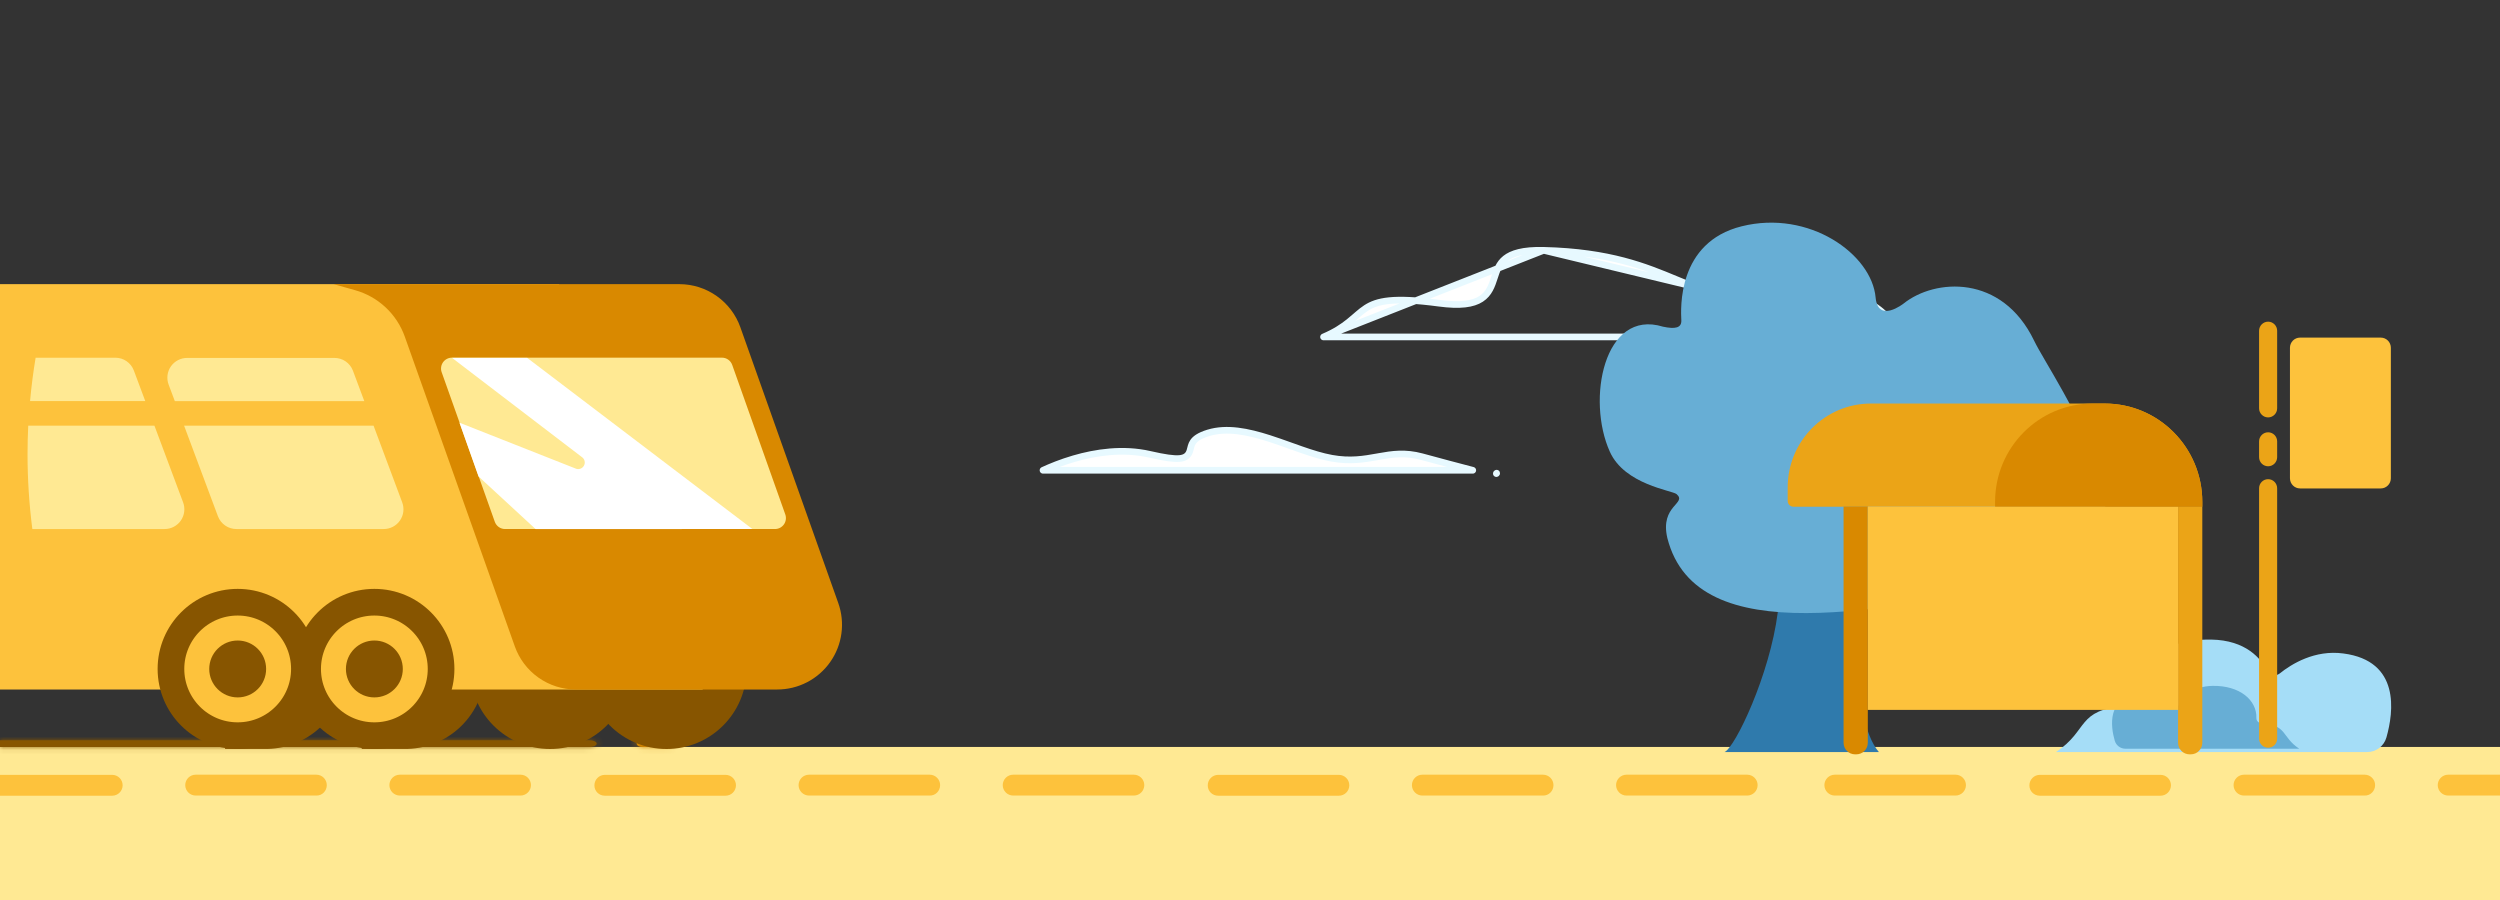<svg width="375" height="135" viewBox="0 0 375 135" fill="none"
  xmlns="http://www.w3.org/2000/svg">
  <rect x="0" y="0" width="375" height="135" fill="#333333" stroke="none"/>
  <path d="M224.473 71.029L224.459 71.006L224.473 71.029ZM224.473 71.029C224.485 71.023 224.493 71.014 224.497 71.005C224.501 70.996 224.501 70.986 224.497 70.977L224.451 71.039C224.459 71.037 224.467 71.033 224.473 71.029ZM161.075 68.807C159.188 69.359 157.588 70.018 156.452 70.543H220.915C218.721 69.969 215.891 69.22 213.277 68.504C210.745 67.824 208.853 68.118 206.839 68.477C206.76 68.491 206.68 68.505 206.6 68.52C204.644 68.87 202.547 69.245 199.743 68.735C198.293 68.471 196.754 67.984 195.188 67.439C194.644 67.25 194.098 67.054 193.55 66.858C192.509 66.486 191.461 66.11 190.403 65.77C187.17 64.731 184.027 64.088 181.248 64.933C179.843 65.359 179.252 65.861 178.964 66.281C178.817 66.495 178.731 66.712 178.666 66.936C178.636 67.04 178.611 67.14 178.584 67.248L178.575 67.284C178.546 67.401 178.514 67.53 178.473 67.655C178.389 67.909 178.254 68.193 177.975 68.414C177.7 68.631 177.344 68.741 176.909 68.778C176.061 68.851 174.703 68.664 172.469 68.152L172.468 68.151C168.451 67.226 164.352 67.849 161.075 68.807Z" fill="white" stroke="#E7F9FF" stroke-linejoin="round"/>
  <path d="M198.528 50.543C200.249 49.813 201.403 49.035 202.33 48.295C202.701 47.999 203.04 47.705 203.355 47.432C203.466 47.336 203.574 47.243 203.679 47.152C204.092 46.799 204.478 46.485 204.903 46.21C206.556 45.14 208.952 44.556 215.831 45.476C219.029 45.906 220.944 45.624 222.16 44.834C223.381 44.042 223.785 42.803 224.141 41.712L224.148 41.69C224.519 40.555 224.852 39.541 225.799 38.786C226.745 38.031 228.395 37.472 231.553 37.55L198.528 50.543ZM198.528 50.543H285.456M198.528 50.543H285.456M285.456 50.543C285.306 50.347 285.158 50.148 285.01 49.949C284.969 49.894 284.929 49.839 284.888 49.784C284.566 49.349 284.244 48.914 283.895 48.482C283.114 47.514 282.219 46.586 280.993 45.828C278.553 44.319 274.692 43.418 267.589 44.483C260.287 45.578 256.251 43.926 251.559 41.976L251.464 41.937C246.841 40.016 241.506 37.799 231.553 37.55L285.456 50.543Z" fill="white" stroke="#E7F9FF" stroke-linejoin="round"/>
  <rect x="-2.5" y="112.043" width="382" height="23" fill="#FFE993"/>
  <mask id="path-4-inside-1_21296_44896" fill="white">
    <path d="M100.668 111.043C100.889 111.043 101.1 111.096 101.256 111.189C101.412 111.283 101.5 111.41 101.5 111.543C101.5 111.676 101.412 111.803 101.256 111.897C101.1 111.99 100.889 112.043 100.668 112.043H96.332C96.111 112.043 95.9 111.99 95.744 111.897C95.588 111.803 95.5 111.676 95.5 111.543C95.5 111.41 95.588 111.283 95.744 111.189C95.9 111.096 96.111 111.043 96.332 111.043H100.668Z"/>
  </mask>
  <path d="M100.668 111.043C100.889 111.043 101.1 111.096 101.256 111.189C101.412 111.283 101.5 111.41 101.5 111.543C101.5 111.676 101.412 111.803 101.256 111.897C101.1 111.99 100.889 112.043 100.668 112.043H96.332C96.111 112.043 95.9 111.99 95.744 111.897C95.588 111.803 95.5 111.676 95.5 111.543C95.5 111.41 95.588 111.283 95.744 111.189C95.9 111.096 96.111 111.043 96.332 111.043H100.668Z" fill="#D98900"/>
  <path d="M100.668 110.043C101.032 110.043 101.43 110.127 101.772 110.332L100.741 112.046C100.747 112.05 100.751 112.052 100.754 112.053C100.756 112.055 100.758 112.055 100.758 112.055C100.758 112.055 100.757 112.055 100.754 112.054C100.752 112.053 100.749 112.052 100.745 112.051C100.727 112.047 100.701 112.043 100.668 112.043V110.043ZM101.772 110.332C102.103 110.532 102.5 110.935 102.5 111.543H100.5C100.5 111.886 100.721 112.035 100.741 112.046L101.772 110.332ZM102.5 111.543C102.5 112.151 102.103 112.554 101.772 112.754L100.741 111.04C100.721 111.051 100.5 111.2 100.5 111.543H102.5ZM101.772 112.754C101.43 112.959 101.032 113.043 100.668 113.043V111.043C100.701 111.043 100.727 111.039 100.745 111.035C100.749 111.034 100.752 111.033 100.754 111.032C100.757 111.031 100.758 111.031 100.758 111.031C100.758 111.031 100.756 111.031 100.754 111.033C100.751 111.034 100.747 111.036 100.741 111.04L101.772 112.754ZM100.668 113.043H96.332V111.043H100.668V113.043ZM96.332 113.043C95.968 113.043 95.57 112.959 95.228 112.754L96.259 111.04C96.253 111.036 96.249 111.034 96.246 111.033C96.244 111.031 96.242 111.031 96.242 111.031C96.242 111.031 96.243 111.031 96.246 111.032C96.248 111.033 96.251 111.034 96.255 111.035C96.273 111.039 96.299 111.043 96.332 111.043V113.043ZM95.228 112.754C94.897 112.554 94.5 112.151 94.5 111.543H96.5C96.5 111.2 96.278 111.051 96.259 111.04L95.228 112.754ZM94.5 111.543C94.5 110.935 94.897 110.532 95.228 110.332L96.259 112.046C96.278 112.035 96.5 111.886 96.5 111.543H94.5ZM95.228 110.332C95.57 110.127 95.968 110.043 96.332 110.043V112.043C96.299 112.043 96.273 112.047 96.255 112.051C96.251 112.052 96.248 112.053 96.246 112.054C96.243 112.055 96.242 112.055 96.242 112.055C96.242 112.055 96.244 112.055 96.246 112.053C96.249 112.052 96.253 112.05 96.259 112.046L95.228 110.332ZM96.332 110.043H100.668V112.043H96.332V110.043Z" fill="#C87E00" mask="url(#path-4-inside-1_21296_44896)"/>
  <path d="M116.089 111.316C116.089 111.316 116.089 111.316 116.088 111.317L116.089 111.316ZM116.088 111.769C116.089 111.77 116.089 111.77 116.089 111.77L116.088 111.769ZM103.911 111.77C103.911 111.77 103.911 111.77 103.912 111.769L103.911 111.77ZM103.912 111.317C103.911 111.316 103.911 111.316 103.911 111.316L103.912 111.317Z" fill="#D98900" stroke="#C87E00"/>
  <mask id="path-7-inside-2_21296_44896" fill="white">
    <path d="M-4.5 111.043H88.427C88.712 111.043 88.984 111.096 89.186 111.189C89.387 111.283 89.5 111.41 89.5 111.543C89.5 111.676 89.387 111.803 89.186 111.897C88.984 111.99 88.712 112.043 88.427 112.043H-3.325C-3.722 111.713 -4.114 111.38 -4.5 111.043Z"/>
  </mask>
  <path d="M-4.5 111.043H88.427C88.712 111.043 88.984 111.096 89.186 111.189C89.387 111.283 89.5 111.41 89.5 111.543C89.5 111.676 89.387 111.803 89.186 111.897C88.984 111.99 88.712 112.043 88.427 112.043H-3.325C-3.722 111.713 -4.114 111.38 -4.5 111.043Z" fill="#875500"/>
  <path d="M-4.5 111.043L-5.157 111.797L-7.17 110.043H-4.5V111.043ZM-3.325 112.043V113.043H-3.686L-3.964 112.812L-3.325 112.043ZM-4.5 110.043H88.427V112.043H-4.5V110.043ZM88.427 110.043C88.818 110.043 89.243 110.113 89.608 110.283L88.763 112.096C88.726 112.079 88.605 112.043 88.427 112.043V110.043ZM89.608 110.283C89.906 110.422 90.5 110.802 90.5 111.543H88.5C88.5 111.778 88.603 111.94 88.671 112.016C88.734 112.086 88.78 112.104 88.763 112.096L89.608 110.283ZM90.5 111.543C90.5 112.284 89.906 112.664 89.608 112.803L88.763 110.99C88.78 110.982 88.734 111 88.671 111.07C88.603 111.146 88.5 111.308 88.5 111.543H90.5ZM89.608 112.803C89.243 112.973 88.818 113.043 88.427 113.043V111.043C88.605 111.043 88.726 111.007 88.763 110.99L89.608 112.803ZM88.427 113.043H-3.325V111.043H88.427V113.043ZM-3.964 112.812C-4.367 112.477 -4.765 112.139 -5.157 111.797L-3.843 110.289C-3.463 110.621 -3.077 110.949 -2.686 111.274L-3.964 112.812Z" fill="#875500" mask="url(#path-7-inside-2_21296_44896)"/>
  <path d="M56.153 110.343H60.553C61.885 110.373 63.211 110.136 64.451 109.646C65.69 109.157 66.82 108.425 67.773 107.492C68.726 106.56 69.483 105.447 70 104.218C70.517 102.99 70.784 101.67 70.784 100.337C70.784 99.004 70.517 97.684 70 96.456C69.483 95.227 68.726 94.114 67.773 93.181C66.82 92.249 65.69 91.517 64.451 91.028C63.211 90.538 61.885 90.301 60.553 90.331C55.047 90.331 56.153 110.343 56.153 110.343Z" fill="#875500" stroke="#875500" stroke-width="4" stroke-miterlimit="10"/>
  <path d="M35.651 110.345H40.051C42.666 110.287 45.155 109.207 46.984 107.337C48.813 105.466 49.837 102.954 49.837 100.338C49.837 97.722 48.813 95.21 46.984 93.34C45.155 91.47 42.666 90.39 40.051 90.332C34.521 90.332 35.651 110.345 35.651 110.345Z" fill="#875500" stroke="#875500" stroke-width="4" stroke-miterlimit="10"/>
  <path d="M99.977 110.35C94.449 110.35 89.968 105.869 89.968 100.341C89.968 94.813 94.449 90.332 99.977 90.332C105.505 90.332 109.986 94.813 109.986 100.341C109.986 105.869 105.505 110.35 99.977 110.35Z" fill="#875500" stroke="#875500" stroke-width="4" stroke-miterlimit="10"/>
  <path d="M82.512 110.35C76.985 110.35 72.504 105.869 72.504 100.341C72.504 94.813 76.985 90.332 82.512 90.332C88.04 90.332 92.521 94.813 92.521 100.341C92.521 105.869 88.04 110.35 82.512 110.35Z" fill="#875500" stroke="#875500" stroke-width="4" stroke-miterlimit="10"/>
  <path d="M105.413 103.425H-1.064C-9.509 84.245 -10.807 62.675 -4.723 42.621H83.845L105.413 103.425Z" fill="#FDC23C"/>
  <path d="M86.383 103.425H116.592C118.147 103.424 119.679 103.051 121.06 102.335C122.441 101.619 123.629 100.583 124.526 99.312C125.423 98.041 126.001 96.574 126.212 95.033C126.424 93.492 126.262 91.923 125.741 90.458L111.052 49.085C110.38 47.194 109.139 45.558 107.5 44.4C105.861 43.243 103.904 42.621 101.897 42.621H50.05L53.27 43.53C54.979 44.01 56.548 44.895 57.845 46.108C59.142 47.321 60.128 48.828 60.721 50.502L77.223 96.961C77.895 98.853 79.137 100.49 80.777 101.647C82.417 102.804 84.375 103.425 86.383 103.425Z" fill="#D98900"/>
  <path d="M75.76 79.354H116.25C116.512 79.354 116.77 79.291 117.002 79.171C117.235 79.05 117.435 78.876 117.587 78.662C117.738 78.449 117.836 78.202 117.872 77.943C117.909 77.683 117.882 77.419 117.796 77.172L109.831 54.735C109.718 54.416 109.508 54.14 109.231 53.946C108.954 53.751 108.624 53.647 108.285 53.648H67.796C67.534 53.648 67.275 53.71 67.042 53.83C66.809 53.95 66.608 54.124 66.456 54.338C66.305 54.552 66.207 54.8 66.171 55.059C66.135 55.319 66.162 55.584 66.25 55.831L74.215 78.253C74.326 78.575 74.534 78.854 74.811 79.051C75.088 79.249 75.42 79.355 75.76 79.354Z" fill="#FFE993"/>
  <path d="M56.153 110.35C50.626 110.35 46.145 105.869 46.145 100.341C46.145 94.813 50.626 90.332 56.153 90.332C61.681 90.332 66.162 94.813 66.162 100.341C66.162 105.869 61.681 110.35 56.153 110.35Z" fill="#FDC23C" stroke="#875500" stroke-width="4" stroke-miterlimit="10"/>
  <path d="M56.155 104.611C53.798 104.611 51.889 102.701 51.889 100.344C51.889 97.988 53.798 96.078 56.155 96.078C58.511 96.078 60.421 97.988 60.421 100.344C60.421 102.701 58.511 104.611 56.155 104.611Z" fill="#875500"/>
  <path d="M35.652 110.35C30.125 110.35 25.643 105.869 25.643 100.341C25.643 94.813 30.125 90.332 35.652 90.332C41.18 90.332 45.661 94.813 45.661 100.341C45.661 105.869 41.18 110.35 35.652 110.35Z" fill="#FDC23C" stroke="#875500" stroke-width="4" stroke-miterlimit="10"/>
  <path d="M35.652 104.611C33.296 104.611 31.386 102.701 31.386 100.344C31.386 97.988 33.296 96.078 35.652 96.078C38.008 96.078 39.919 97.988 39.919 100.344C39.919 102.701 38.008 104.611 35.652 104.611Z" fill="#875500"/>
  <path d="M56.035 63.852L60.326 75.342C60.497 75.791 60.556 76.276 60.497 76.753C60.439 77.231 60.265 77.687 59.991 78.082C59.717 78.478 59.35 78.8 58.924 79.022C58.497 79.244 58.022 79.359 57.541 79.356H35.47C34.864 79.358 34.272 79.174 33.774 78.828C33.276 78.483 32.896 77.993 32.685 77.425L27.614 63.852H56.035Z" fill="#FFE993"/>
  <path d="M27.461 75.342C27.632 75.791 27.691 76.276 27.632 76.753C27.574 77.231 27.4 77.687 27.126 78.082C26.852 78.478 26.485 78.8 26.059 79.022C25.632 79.244 25.157 79.359 24.676 79.356H4.851C4.371 75.623 4.13 71.862 4.13 68.098C4.13 66.676 4.17 65.259 4.234 63.852H23.166L27.461 75.342Z" fill="#FFE993"/>
  <path d="M52.938 55.599L54.647 60.171H26.225L25.297 57.702C25.126 57.252 25.067 56.768 25.126 56.29C25.184 55.813 25.358 55.357 25.632 54.961C25.907 54.566 26.273 54.244 26.7 54.022C27.126 53.8 27.601 53.685 28.082 53.688H50.154C50.757 53.684 51.347 53.866 51.845 54.207C52.343 54.549 52.724 55.034 52.938 55.599Z" fill="#FFE993"/>
  <path d="M20.083 55.592L21.791 60.164H4.509C4.707 57.972 4.985 55.803 5.344 53.656H17.293C17.901 53.654 18.494 53.839 18.993 54.185C19.492 54.531 19.872 55.022 20.083 55.592Z" fill="#FFE993"/>
  <path d="M112.854 79.352L79.07 53.676H67.802L87.257 68.543C87.472 68.68 87.626 68.894 87.687 69.142C87.747 69.389 87.71 69.65 87.582 69.871C87.455 70.091 87.247 70.254 87.002 70.325C86.758 70.396 86.495 70.37 86.27 70.252L68.918 63.403L71.777 71.462L80.339 79.362L112.854 79.352Z" fill="white"/>
  <path d="M266.663 91.865C265.474 101.219 260.267 112.123 258.681 112.807C262.91 112.807 281.833 112.807 281.833 112.807C277.446 107.735 278.556 89.789 278.556 89.789C278.556 89.789 267.297 86.978 266.663 91.865Z" fill="#2F7AAC"/>
  <path d="M249.447 49.001C251.282 49.398 252.252 49.187 252.199 48.048C252.121 46.354 251.544 36.349 261.267 33.94C271.384 31.425 280.766 38.122 281.343 44.634C281.71 48.551 285.536 45.534 285.536 45.534C290.227 41.775 300.291 41.087 305.113 51.092C308.075 57.233 327.574 83.941 305.244 87.488C282.915 91.061 254.532 98.102 250.103 80.712C248.95 75.788 253.117 75.55 251.492 74.121C250.863 73.565 243.708 72.718 241.48 67.768C237.942 59.959 240.589 46.275 249.447 49.001Z" fill="#67AED5"/>
  <path d="M308.433 112.785C313.344 109.51 311.443 106.481 318.797 105.897C319.431 105.853 319.951 105.269 319.928 104.619C319.747 99.66 324.499 95.824 331.672 95.936C336.922 96.026 339.162 98.808 340.09 100.625C340.429 101.321 341.335 101.5 341.946 101.029C343.733 99.593 347.218 97.439 351.517 98.022C360.071 99.144 359.052 106.772 357.966 110.609C357.604 111.91 356.428 112.808 355.07 112.808H308.433V112.785Z" fill="#A5DDF7"/>
  <path d="M344.885 112.309C342.131 110.469 343.21 108.79 339.102 108.445C338.735 108.422 338.46 108.1 338.46 107.732C338.551 104.973 335.912 102.812 331.896 102.881C328.959 102.927 327.697 104.49 327.192 105.502C327.008 105.893 326.504 105.985 326.159 105.732C325.15 104.927 323.199 103.731 320.812 104.053C316.039 104.674 316.59 108.951 317.209 111.09C317.416 111.826 318.081 112.309 318.816 112.309H344.885Z" fill="#67AED5"/>
  <path d="M315.707 60.531H280.647C273.756 60.531 268.154 66.153 268.154 73.118V75.144C268.154 75.621 268.538 76.008 269.012 76.008H330.346V75.303C330.346 67.132 323.795 60.531 315.707 60.531Z" fill="#EBA417"/>
  <path d="M280.172 75.984H276.535V111.4C276.535 112.379 277.303 113.152 278.274 113.152H278.432C279.404 113.152 280.172 112.379 280.172 111.4V75.984Z" fill="#D98900"/>
  <path d="M330.346 75.984H326.709V111.4C326.709 112.379 327.477 113.152 328.448 113.152H328.606C329.578 113.152 330.346 112.379 330.346 111.4V75.984Z" fill="#EBA417"/>
  <path d="M326.709 75.984H280.172V106.484H326.709V75.984Z" fill="#FDC23C"/>
  <path d="M330.347 75.986H299.262V75.28C299.262 67.132 305.814 60.531 313.901 60.531H315.708C323.796 60.531 330.347 67.132 330.347 75.28V75.986Z" fill="#D98900"/>
  <path d="M340.217 112.161C339.472 112.161 338.862 111.547 338.862 110.796V73.241C338.862 72.49 339.472 71.875 340.217 71.875C340.963 71.875 341.573 72.49 341.573 73.241V110.796C341.573 111.57 340.963 112.161 340.217 112.161Z" fill="#EBA417"/>
  <path d="M340.217 69.942C339.472 69.942 338.862 69.328 338.862 68.576V66.209C338.862 65.458 339.472 64.844 340.217 64.844C340.963 64.844 341.573 65.458 341.573 66.209V68.576C341.573 69.328 340.963 69.942 340.217 69.942Z" fill="#EBA417"/>
  <path d="M340.217 62.612C339.472 62.612 338.862 61.997 338.862 61.246V49.616C338.862 48.864 339.472 48.25 340.217 48.25C340.963 48.25 341.573 48.864 341.573 49.616V61.246C341.573 61.997 340.963 62.612 340.217 62.612Z" fill="#EBA417"/>
  <path d="M357.116 73.265H345.007C344.171 73.265 343.493 72.582 343.493 71.74V52.166C343.493 51.323 344.171 50.641 345.007 50.641H357.116C357.951 50.641 358.629 51.323 358.629 52.166V71.74C358.629 72.582 357.951 73.265 357.116 73.265Z" fill="#FDC23C"/>
  <path d="M305.977 119.357H324.079C324.941 119.357 325.644 118.654 325.644 117.792C325.644 116.93 324.941 116.227 324.079 116.227H305.977C305.115 116.227 304.412 116.93 304.412 117.792C304.389 118.654 305.092 119.357 305.977 119.357Z" fill="#FDC23C"/>
  <path d="M275.224 116.203C274.362 116.203 273.658 116.906 273.658 117.768C273.658 118.63 274.362 119.334 275.224 119.334H293.326C294.188 119.334 294.891 118.63 294.891 117.768C294.891 116.906 294.188 116.203 293.326 116.203H275.224Z" fill="#FDC23C"/>
  <path d="M367.224 116.203C366.362 116.203 365.659 116.906 365.659 117.768C365.659 118.63 366.362 119.334 367.224 119.334H385.326C386.188 119.334 386.891 118.63 386.891 117.768C386.891 116.906 386.188 116.203 385.326 116.203H367.224Z" fill="#FDC23C"/>
  <path d="M356.267 117.768C356.267 116.906 355.564 116.203 354.702 116.203H336.6C335.738 116.203 335.035 116.906 335.035 117.768C335.035 118.63 335.738 119.334 336.6 119.334H354.702C355.564 119.356 356.267 118.653 356.267 117.768Z" fill="#FDC23C"/>
  <path d="M90.728 119.357H108.83C109.692 119.357 110.395 118.654 110.395 117.792C110.395 116.93 109.692 116.227 108.83 116.227H90.728C89.866 116.227 89.163 116.93 89.163 117.792C89.14 118.654 89.844 119.357 90.728 119.357Z" fill="#FDC23C"/>
  <path d="M-1.272 119.357H16.83C17.692 119.357 18.395 118.654 18.395 117.792C18.395 116.93 17.692 116.227 16.83 116.227H-1.272C-2.134 116.227 -2.837 116.93 -2.837 117.792C-2.86 118.654 -2.157 119.357 -1.272 119.357Z" fill="#FDC23C"/>
  <path d="M182.729 119.357H200.831C201.693 119.357 202.396 118.654 202.396 117.792C202.396 116.93 201.693 116.227 200.831 116.227H182.729C181.867 116.227 181.164 116.93 181.164 117.792C181.141 118.654 181.844 119.357 182.729 119.357Z" fill="#FDC23C"/>
  <path d="M151.976 116.203C151.114 116.203 150.41 116.906 150.41 117.768C150.41 118.63 151.114 119.334 151.976 119.334H170.077C170.939 119.334 171.643 118.63 171.643 117.768C171.643 116.906 170.939 116.203 170.077 116.203H151.976Z" fill="#FDC23C"/>
  <path d="M59.975 116.203C59.113 116.203 58.41 116.906 58.41 117.768C58.41 118.63 59.113 119.334 59.975 119.334H78.077C78.939 119.334 79.642 118.63 79.642 117.768C79.642 116.906 78.939 116.203 78.077 116.203H59.975Z" fill="#FDC23C"/>
  <path d="M243.976 116.203C243.114 116.203 242.411 116.906 242.411 117.768C242.411 118.63 243.114 119.334 243.976 119.334H262.078C262.94 119.334 263.643 118.63 263.643 117.768C263.643 116.906 262.94 116.203 262.078 116.203H243.976Z" fill="#FDC23C"/>
  <path d="M141.019 117.768C141.019 116.906 140.316 116.203 139.454 116.203H121.352C120.49 116.203 119.787 116.906 119.787 117.768C119.787 118.63 120.49 119.334 121.352 119.334H139.454C140.316 119.356 141.019 118.653 141.019 117.768Z" fill="#FDC23C"/>
  <path d="M49.019 117.768C49.019 116.906 48.315 116.203 47.453 116.203H29.352C28.49 116.203 27.786 116.906 27.786 117.768C27.786 118.63 28.49 119.334 29.352 119.334H47.453C48.315 119.356 49.019 118.653 49.019 117.768Z" fill="#FDC23C"/>
  <path d="M233.02 117.768C233.02 116.906 232.317 116.203 231.455 116.203H213.353C212.491 116.203 211.788 116.906 211.788 117.768C211.788 118.63 212.491 119.334 213.353 119.334H231.455C232.317 119.356 233.02 118.653 233.02 117.768Z" fill="#FDC23C"/>
</svg>
